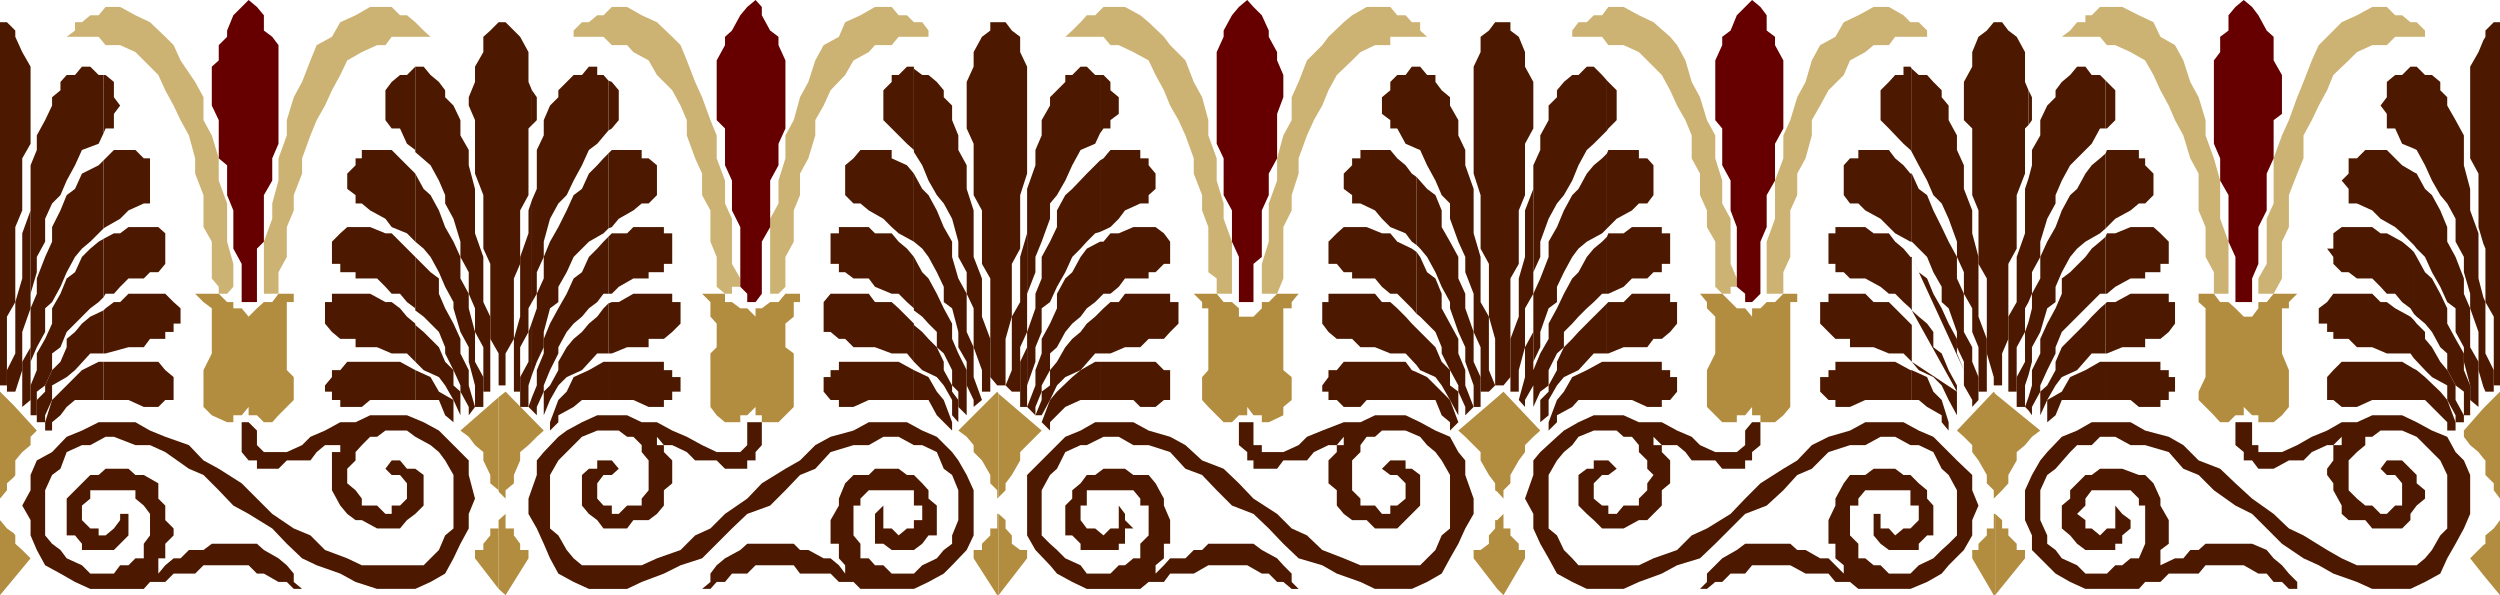 <svg xmlns="http://www.w3.org/2000/svg" width="360" height="85.699"><path fill="#4c1900" d="M4.402 59.8h.899v-3.402L6.5 55.5l1-2.2v-2.402L8.703 50l.899-2.2 1.199-1.202 2.199-2.2 1.203-.898.7-.7v-8.402l-.7.403-1.203 1L11.8 37l-1 2.2-1.198.898-.899 2.203L7.5 44.398v2.2l-1 2.203-1.2 2.097v2.403L4.403 55.5v4.3"/><path fill="#4c1900" d="M4.402 52.398v-8V50l-1.199 2.098v6.5l1.2-1v-5.2"/><path fill="#4c1900" d="M4.402 52.098 5.301 50 6.5 47.8v-3.402l1-.898 1.203-2.2.899-2.1L10.8 37l1-1.2 1.199-1 1.902-1.902v-9.8l-.699.703L11.801 25l-1 2.2-1.2.898-.898 2.203L7.5 32.699v2.102L6.5 37l-1.2 3.098V42.3l-.898 2.097v7.7"/><path fill="#4c1900" d="M4.402 43.5V25v5.3l-1.199 3.298v6.5l-1 3.402v7.398L1 53.301v3.097h1.203l1-3.097v-5.5l1.2-3.403V43.5"/><path fill="#4c1900" d="m4.402 42.3.899-3.1V37L6.5 34.8v-3.3l1-2.2 1.203-1.202L9.602 26l1.199-2.2 1-2.202 2.402-.899.7-1.5v-8.398h-.7L13 9.598h-1.2l-1 1.203H9.603l-.899 1V13L7.5 14v1.2l-1 2.1-1.2 2.2v2.098L4.403 23.8v18.5m-.001-26.902v-5.8L3.203 7.5l-1-2.2v-.902L1 3.2H0v52.3h1v-9.902L2.203 43.5V32.7l1-2.4v-7.5l1.2-2.1v-5.302m10.499 42.2H18.5l2.203 1h2.098l1-1H25V54.3l-1.2-1-1-1.203h-7.898v5.5"/><path fill="#4c1900" d="M14.902 52.098h-.699L11.801 53.3l-3.098 3.097-1.203 1.2-1 3.203V62h1v-1.2l1.203-1 .899-1.202 1.199-1h4.101v-5.5m0-1.2h.301L18.5 50h2.203l.899-1.2H23.8v-1H25v-1.202h1v-2.2l-1-.898-1.2-1.2h-5.3l-1.2 1.2h-.898l-1.199.898-.3.301v6.2"/><path fill="#4c1900" d="M14.902 44.7 13 45.597l-1.2 1-1 1.203-1.198 1V50l-.899 2.098L7.5 53.3l-1 2.199v.898l-1.2 1.2V60.8h1.2v-1l1-2.203V55.5l2.102-1.2 1.199-1L13 50.899h1.902V44.7m0-1.9.301-.5h1.2l.898-1 1.199-1.202h2.203l.899-.899H22.8l1-1.199v-4.402l-1-.899h-4.3l-1.2.899h-.898l-1.5.8v8.403m0-9.903.301-.199 2.098-1.199 1.199-1.2 2.203-1h.899v-6.5h-.899L19.5 21.599h-3.098L15.203 22.8l-.3.297v9.8M14.902 19.2l.301-.7h1.2v-2.102L17.3 15.2l-.898-1.2v-2.2l-1.199-1h-.3v8.4m332.699 38.398h1.601l1 1 1.2 1.203 1 1V62h1.199v-1.2l-1.2-3.202-1-1.2-2.199-2.097-1.203-1-.398-.203v4.5m0-4.5-1.7-1h-8.699L336 53.3l-.898 1v3.297H336l1.203 1h2.2l2.199-1h6v-4.5"/><path fill="#4c1900" d="m347.602 51.598 1.601 1.703 1 1 2.2 1.199v2.098l1.199 2.203v1h1.199v-1l-1.2-2.203V55.5l-1-1.902-.199-.297-1-1.203L350.203 50l-1-1.2v-1L348 46.599l-.398-.5v5.5m0-5.501-.5-.5-2.2-1.2-1.199-.898h-.902l-1.2-1.2H336l-.898 1.2-1.2.898v2.2h1.2V47.8H336v1h2.203l1.2 1.199h2.199l2.101.898h3.399l.5.7v-5.5"/><path fill="#4c1900" d="m347.602 45.2.398.398 1.203 1 1 1.203 1.2 2.199 1 .898v2.403l.199.297 1 1.902 1.199.898v3.403h.902V55.5l-.902-2.2v-2.402l-1.2-2.097-1.199-2.203v-2.2l-1-2.097-1.199-2.203-1-.899L348 37l-.398-.7v8.9m0-8.9-.5-.5-1.2-1-2.199-1.202h-.902l-1.2-.899h-4.398l-1.203.899V35.8h-.898L336 37v1l1.203 1.2h1l1.2.898h2.199L342.8 41.3l.902 1h1.2l1 1.199 1.199.898.5.801V36.3"/><path fill="#4c1900" d="m347.602 35.3.398.5 1.203 1.2 1 2.2 1.2 2.1 1 2.2 1.199.898v3.403L354.8 50v2.098l.902 3.402v2.098l1.2 1v-6.5l-1.2-2.098v-5.602l-.902-2.097v-2.203L353.6 37l-1.199-2.2v-2.1l-1-2.4-1.199-2.202-1-.899L348 25l-.398-.2v10.5m0-10.5-1.7-1-1-1-1.199-1.202h-3.101l-1.2 1.203h-1.199V25l-1 1 1 1.2v2.1h1.2l2.199 1 1.199 1.2 2.101 1.2 1 .898 1.2 1.203.5.5V24.8"/><path fill="#4c1900" d="m347.602 21.398.398.2 1.203 2.203 1 2.199 1.2 2.098 1 1.203 1.199 2.199v3.3L354.8 37v2.2l.902 3.1v2.098l1.2 3.403v5.5l.699 2.398V42.801l-.7-2.703v-6.5l-1.199-3.297v-3.102l-.902-3.398V19.5l-1.2-2.2-1.199-2.1V14l-1-1v-1.2l-1.199-1h-1L348 9.599h-.398v11.8m0-11.801h-.5l-1.2 1.203h-1l-1.199 1V14l-.902 1.2.902 1.198V18.5h1.2l1 2.2 1.699.698v-11.8m10 46.102.3.698h1.2v-3.097l-1.2-2.403V43.5l-.3-.7v12.9"/><path fill="#4c1900" d="m357.602 35.098.3.703V43.5l1.2 2.098V55.5H360V3.2h-.898l-1.2 1.198v.903l-.3.5v29.297m0-29.298-.7 1.7-1.199 2.098V22.8l1.2 2.199v7.7l.699 2.398V5.8M59.8 57.598h3.403l.899 2.203 1.199 1V62v-4.402l-2.098-1.2L62 54.301l-2.2-1v4.297"/><path fill="#4c1900" d="m59.8 53.3-2.198-1.202H50L49 53.3h-1.2v1l-1 1.199v.898h1v1.2H49v1h3.102l1.199-1h6.5V53.3m-.001-1.202L61 53.3l2.203 1 .899 1.199 1.199 2.098 1 2.203v1-4.403l-1-.898v-2.2l-1.2-1.202L63.204 50 62 48.8l-1-1-1.2-1v5.298"/><path fill="#4c1900" d="M59.8 46.8v-.202l-1.198-1-1-1.2-1.2-.898H55.5l-2.2-1.2h-5.5v1.2h-1v3.098l1 1.203 1.2 1h2.203V50h3.098l2.101.898h2.2l1.199 1.2V46.8m-.001-2.1 1.2.898 2.203 2.203.899 2.199v.898l1.199 2.403 1 2.199v.898l1.199 2.2V59.8l.902-1.203L67.5 55.5v-2.2l-1.2-2.402v-2.097l-1-2.203-1.198-2.2-.899-2.097v-2.203L62 39.199 59.8 37v7.7"/><path fill="#4c1900" d="m59.8 37-2.198-2.2-1.2-1.202H55.5l-2.2-.899H50l-1 .899-1.2 1.203V38H49v1.2h2.203v.898h3.098L55.5 41.3l.902 1h1.2l1 1.199 1.199.898v.301V37m-.001-2.2 1.2 1 1 1.2 1.203 2.2.899 2.1 1.199 2.2v.898l1 3.403L67.5 50v2.098l.902 3.402v3.098h1.2V54.3l-1.2-2.203V47.8l-.902-3.403V42.3l-1.2-2.203V37l-1-2.2-1.198-2.1-.899-2.4L62 28.099l-1-.899-1.2-2.2v9.8"/><path fill="#4c1900" d="m59.8 25-2.198-2.2-1.2-1.202h-4.3V22.8h-.899v1L50 25v2.2l1.203.898V29.3h.899l1.199 1 2.199 1.2.902 1.2 2.2.898L59.8 34.8V25m0-3.102 2.2 1.903L63.203 26l.899 2.098V29.3l1.198 2.2 1 3.3V37l1.199 2.2v3.1l.902 2.098v3.403l1.2 2.199v6.398h1v-10.8l-1-2.098V37l-1.2-3.402v-6.399l-.902-3.398v-2.203L66.3 19.5v-2.2l-1-2.1-1.198-1.2v-1l-.899-1.2-1.203-1-1-1.202h-1.2v12.3"/><path fill="#4c1900" d="M59.8 9.598 58.603 10.8h-1l-1.2 1L55.5 13v4.3l.902 1.2h1.2l1 2.2 1.199.898v.3-12.3m16.801 49.5.699.703v-1.203l1-2.2V55.5l.902-2.2 1.2-2.402V50l1.199-2.2 1-1.202 1.199-1 1-1.2L86 43.5l.902-1.2h.7v-8.202l-.7.703-.902 1L84.8 37l-1 2.2-1.198.898-1 2.203-1.2 2.097-1.199 2.2-.902 2.203v2.097l-1 2.403V55.5l-.7 1.7v1.898"/><path fill="#4c1900" d="m76.602 57.2-.5 1.398.5.5zm0-3.2.699-1.902 1-2.098v-2.2l.902-3.402 1.2-.898v-2.2l1.199-2.1 1-2.2 2.199-2.2 2.101-1.202.7-.7v-10.8l-.7.703-.902 1L84.8 25l-1 2.2-1.198.898-1 2.203-1.2 2.398-1.199 2.102L78.301 37v3.098l-1 2.203v2.097l-.7 2V54"/><path fill="#4c1900" d="m76.602 46.398-.5 1.403v4.297l-1.2 2.203v4.297h1.2V55.5l.5-1.5v-7.602m0-2.898.699-1.2v-3.1l1-2.2v-2.2l.902-3.3 1.2-2.2 1.199-1.202 1-2.098 1.199-2.2 1-2.202L86 20.699l1.602-1.898v-7.203l-.7-.797H86V9.598h-1.2l-1 1.203h-1.198L80.402 13v1l-1.199 1.2-.902 2.1v2.2l-1 2.098v5.601l-.7 1.602V43.5"/><path fill="#4c1900" d="m76.602 28.8-.5 1.5v3.298L74.902 37v8.598L74 48.8v7.597h.902V50l1.2-2.2v-3.402l.5-.898V28.8m0-10.8.699-.7V14l-.7-1v5"/><path fill="#4c1900" d="m76.602 13-.5-1.2V7.5l-1.2-2.2-2.101-2.1h-1l-1.2 1.198-1 .903V7.5l-1.199 2.098V11.8L67.5 14v1.2l.902 2.1V25l1.2 3.098V35.8l1 2.199v10.8l1.199 2.098V55.5h1v-4.602L74 48.801v-8.703L74.902 38v-7.7l1.2-2.202V18.5l.5-.5v-5m11 44.598h3.601l2.2 1h2.199v-1H96.8v-1.2H98v-2.097h-1.2v-1h-1.198v-1.203h-8v5.5m0-5.5h-.7L84.801 53.3l-2.2 1-1 2.097-1.199 1.2-1.199 3.203V62l1.2-1.2v-1l2.199-1.202 1.199-1h3.8v-5.5m.001-1.2h.5L90.3 50h3.101v-1.2h2.2l1.199-1 1.2-1.201V43.5h-1.2v-1.2h-5.597l-2.101 1.2h-1l-.5.2v7.198"/><path fill="#4c1900" d="m87.602 43.7-.7.698-.902 1.2-1.2 1-1 1.203-1.198 1-1 1.199-1.2 2.098V53.3l-1.199 2.2-.902.898v3.403l.902-2.203 1.2-2.098 1.199-1.2 2.199-1L86 50.899h1.602V43.7m0-1.4h.5l1-1 2.101-1.202h2.2v-.899h2.199V38H96.8v-4.402h-1.2v-.899h-4.398l-.902.899h-2.2l-.5.5V42.3m.002-9.402.5-.199 1-1.199 2.101-1.2 1.2-1h1l1.199-1.202V23.8l-1.2-1h-1v-1.203h-4.3l-.5.5v10.8m0-14.097.5-.3 1-1.2V13l-1-1.2-.5-.202V18.8M275.3 57.598h1l1.2 1 2.102 1.203v1l1 1.199v-1.2l-1-3.202-1.2-1.2-.902-2.097-2.2-1v4.297"/><path fill="#4c1900" d="M275.3 53.3h-.198l-2.2-1.202h-8.601V53.3h-1v1h-1.2v2.097l1.2 1.2h1v1h2.101l2.2-1h6.699V53.3m-.001-1.202 1 1.203 2.102 1 1.2 1.199 1 2.098L281.8 59.8v1-4.403l-6.5-4.3"/><path fill="#4c1900" d="m275.3 46.8-.198-.202-2.2-2.2L272 43.5h-2.2l-1.198-1.2H263.3v1.2h-1.2v3.098l1.2 1.203 1 1h2.101V50h3.399l2.199.898h2.102l1.199 1.2V46.8m0-2.1 1 .898 1.2 1 .902 1.203V50l1.2.898 1 2.403L281.8 55.5v.898L275.3 44.7m0-7.7h-.198l-1-1.2-1.2-1-.902-1.202h-2.2l-1.198-.899H264.3v.899h-1V38h1v1.2h1.199l.902.898h2.2L270.8 41.3l1.199 1h.902l1.2 1.199 1 .898.199.301V37m0-2.2 2.2 2.2.902 2.2 1.2 2.1v2.2l1 .898 1.199 3.403V50l1 2.098V55.5L284 57.598v1l.902-1V54.3L284 52.098V50l-1.2-2.2v-5.5l-1-2.202V37l-1.198-2.2-1-2.1-1.2-2.4-.902-2.202-1.2-.899-1-2.199v9.8"/><path fill="#4c1900" d="M275.3 25h-.198l-1-1.2-1.2-1-.902-1.202h-4.398V22.8h-1.2l-.902 1v4.297l.902 1.203h1.2l1 1 2.198 1.2 1.2 1.2.902.898 2.2 1.203h.199V25m-.001-3.102 1 1.903L277.5 26l.902 2.098 1.2 1.203 1 2.199 1.199 3.3V37l1 2.2v3.1L284 44.399v3.403l.902 2.199v6.398h1.2v-7.597l-1.2-3.203V37L284 33.598V30.3l-1.2-3.102V23.8l-1-2.203V19.5l-1.198-2.2v-2.1l-1-1.2v-1l-1.2-1.2-.902-1h-1.2l-1-.902v12"/><path fill="#4c1900" d="m275.3 9.898-.198-.3h-1V10.8h-1.2l-.902 1-1.2 1.2v4.3l1.2 1.2 2.102 2.2 1 .898.199.3v-12m16.801 49.2.5.703v-1.203l1.199-2.2V55.5l1-2.2L296 50.899V50l.902-2.2 1.2-1.202 2.199-2.2.902-.898 1.2-1.2h.8v-8.202l-.8.703-1.2 1-.902 1.199-2.2 2.2-1.199.898V42.3L296 44.398l-1.2 2.2-1 2.203v2.097l-1.198 2.403V55.5l-.5 1.7v1.898m0-1.898-.5 1.398.5.5zm0 0"/><path fill="#4c1900" d="m292.102 54 .5-1.902V50l1.199-2.2 1-3.402L296 43.5v-2.2l.902-2.1 1.2-2.2 1-1.2 1.199-1 2.101-1.202.801-.7v-10.8l-.8.703-1.2 1-.902 1.199-1.2 2.2-1 .898-1.199 2.203-.902 2.398-1.2 2.102-1 2.199v3.098l-1.198 2.203v2.097l-.5 2V54m0-7.602-.5 1.403v4.297l-1.2 2.203v4.297h1.2V55.5l.5-1.5v-7.602"/><path fill="#4c1900" d="m292.102 43.5.5-1.2v-3.1L293.8 37v-2.2l1-3.3 1.2-2.2v-1.202l.902-2.098 1.2-2.2 2.199-2.202.902-.899 1.2-2.199h.8v-6.902l-.8-.797h-1.2l-.902-1.203h-1.2l-1 1.203-1.199 1L296 13v1l-1.2 1.2-1 2.1v2.2l-1.198 2.098V23.8l-.5 1.898V43.5m0-17.8-.5 1.5v6.398l-1.2 3.402v6.5l-1.199 2.098v10.8h1.2V50l1.199-2.2v-3.402l.5-.898V25.7m0-7.7.5-.7V14l-.5-1v5"/><path fill="#4c1900" d="m292.102 13-.5-1.2V7.5l-1.2-2.2-1.199-.902-.902-1.199h-1.2l-1 1.2-1.199.902L284 7.5v2.098l-1.2 2.203v5.5L284 18.5v9.598l.902 2.203V38l1.2 2.098v10.8l1 3.403V55.5h1.199v-4.602l.902-2.097V38l1.2-2.2v-7.702L291.601 25v-6.5l.5-.5v-5m11.102 44.598h3.598l1.199 1h3.102v-1h1.199v-1.2h.902v-2.097h-.902v-1h-1.2v-1.203h-7.898v5.5m0-5.5h-.8L300.3 53.3l-2.2 1-1.199 2.097-2.101 1.2V60.8l1.199-1 .902-2.203h6.301v-5.5m.001-1.199h.2l2.199-.898h3.3v-1.2h2.2l1.199-1 .902-1.202V43.5h-.902v-1.2h-5.5l-2.2 1.2h-1.199l-.199.2v7.198"/><path fill="#4c1900" d="m303.203 43.7-.8.698-1.2 1.2-.902 1-1.2 1.203L296.903 50 296 52.098V53.3l-1.2 2.199-1 .898V59.8l1-2.203L296 55.5l.902-1.2 2.2-1 2.101-2.402h2V43.7m0-1.4h.2l1.199-1 2.199-1.202h2.101v-.899h2.2V38h1.199v-3.2l-1.2-1.202-1-.899h-3.3l-2.2.899h-1.199l-.199.5V42.3m0-9.402 1.399-1.398 2.199-1.2 1.199-1h.902l1.2-1.202V25l-1.2-1.2v-1H308v-1.202h-4.598l-.199.5v10.8m0-14.398h.2l1.199-1.2V13l-1.2-1.2-.199-.202V18.5M282.8 53.3l-1-2.402v-2.097l-1.198-2.203-1-2.2-1.2-2.097-.902-2.203-1.2-.899-1-2.199 7.5 16.3m-151.198 4.298h2.101l1.2 2.203L137.101 62v-1.2l-1.2-3.202-1-1.2-1.199-2.097-2.101-1v4.297"/><path fill="#4c1900" d="m131.602 53.3-2.2-1.202h-8.601V53.3h-1.2v1h-1v2.097l1 1.2h1.2v1h2.101l2.2-1h6.5V53.3m0-1.202L132.8 53.3l2.101 1 1 1.199 1.2 2.098V59.8l.898 1v-3.203l-.898-1.2V55.5l-1.2-2.2v-1.202l-1-2.098-1.199-1.2-.902-1-1.2-1v5.298"/><path fill="#4c1900" d="M131.602 46.8v-.202l-2.2-2.2-1-.898H126l-.898-1.2h-5.5l-1 1.2v4.3h1l1.199 1h.902l1.2 1.2H126l2.402.898h2.2l1 1.2V46.8m0-2.1 1.199.898.902 1 1.2 1.203V50l1 .898 1.199 2.403V55.5l.898.898v2.2l1.203 1.203v-6.5L138 50.898l-.898-2.097v-2.203l-1.2-2.2-1-2.097-1.199-2.203-.902-.899L131.6 37v7.7"/><path fill="#4c1900" d="m131.602 37-1-1.2-1.2-1-1-1.202H126l-.898-.899H120.8v.899h-1.2V38h1.2v1.2h.902l1.2.898h2.199L126 41.3l2.402 1h1l1.2 1.199 1 .898v.301V37m0-2.2 1.199 1 .902 1.2 1.2 2.2 1 2.1v2.2l1.199.898.898 3.403V50l1.203 2.098V55.5l1 2.098v1l1.2-1-1.2-3.297V50l-1-2.2v-5.5L138 40.099 137.102 37v-2.2l-1.2-2.1-1-2.4-1.199-2.202-.902-.899L131.6 25v9.8"/><path fill="#4c1900" d="m131.602 25-1-1.2-2.2-1v-1.202h-4.5l-1 1.203-1.199 1v4.297l1.2 1.203h1l1.199 1 2.101 1.199 1.2 1.2 1 .898 2.199 1.203V25m0-3.102 1.199 1.903.902 2.199 1.2 2.098 1 1.203 1.199 2.199.898 3.3V37l1.203 2.2v3.1l1 2.098V50l1.2 3.3v3.098h1.199v-7.597l-1.2-3.203v-5.5L140.203 37v-6.7l-1-3.1v-3.4L138 21.599V19.5l-.898-2.2v-2.1l-1.2-1.2v-1l-1-1.2-1.199-1h-.902l-1.2-.902v12"/><path fill="#4c1900" d="M131.602 9.898v-.3h-1l-1.2 1.203h-1v1L127.203 13v4.3l3.399 3.4 1 .898v.3-12m16.3 48.7 1.2 1.203v-1.203l.898-2.2V55.5l1.203-2.2v-2.402l1-.898 1.2-2.2 1-1.202 1.199-1 .898-1.2 1.203-.898.7-.7v-8l-1.903 1-.898 1.2-1.2 2.2-1 .898-1.199 2.203v2.097l-1 2.2L150 48.8v2.097l-.898 2.403v2.2l-1.2 3.098m0-2.898V50l-1 2.098v6.5h1v-2.899"/><path fill="#4c1900" d="m147.902 55.5 1.2-3.402V50l.898-2.2v-3.402l1.203-.898 1-2.2 1.2-2.1 1-2.2 1.199-1.2.898-1 1.203-1.202.7-.2v-10.3l-.7.703L156.5 25l-2.098 2.2-1 .898-1.199 2.203v2.398l-1 2.102L150 37v3.098l-.898 2.203v2.097l-1.2 3.403V55.5"/><path fill="#4c1900" d="M147.902 43.5V27.2v6.398l-1 3.402v6.5l-1.199 2.098V53.3l-.902 2.199.902.898h1.2V50l1-2.2v-4.3"/><path fill="#4c1900" d="m147.902 42.3 1.2-3.1V37l.898-2.2 1.203-3.3v-2.2l1-1.202 1.2-2.098 1-2.2 1.199-2.202 2.101-.899.7-1.5v-8.398h-.7L156.5 9.598h-.898l-1.2 1.203h-1v1L151.203 14v1.2L150 17.3v2.2l-.898 2.098V23.8l-1.2 3.398V42.3m0-23.1V9.597l-1-2.098V5.3l-1.199-.902-.902-1.199h-2.2v1.2l-1.199.902-1.199 2.199v2.098l-1 2.203V18.5l1 2.2v7.398l1.2 2.203V38l1.199 2.098V54.3l1 1.199h1.199v-6.7l.902-3.202V38l1.2-2.2v-7.702l1-3.098v-5.8m10.499 38.398h4.801l1 1h2.2l1.199-1h.898V53.3h-.898l-1.2-1.203h-8v5.5"/><path fill="#4c1900" d="M158.402 52.098h-.699l-2.101 1.203-1.2 1-2.199 2.097-1 1.2L150 60.8l1.203 1.2v-1.2l1-1 1.2-1.202 2.199-1h2.8v-5.5m0-1.2h1.5L162 50h2.203l1.2-1.2h2.199l.898-1 1.203-1.202V43.5H168.5v-1.2H162l-.898 1.2h-1.2l-1 .898-.5.5v6"/><path fill="#4c1900" d="m158.402 44.898-.699.7-1.203 1-.898 1.203-1.2 1-1 1.199-1.199 2.098-1 1.203V55.5l-1.203.898v1.2l-.898 2.203H150l1.203-2.203 1-2.098 1.2-1.2 2.199-1 2.101-2.402h.7v-6m-.001-2.098.5-.5h1l1.2-1 .898-1.202h3.402v-.899h1l1.2-1.199h.898v-3.2l-.898-1.202-1.2-.899h-3.199l-2.101.899h-1.2l-1 1.203h-.5v8m0-9.403 1.5-.699 1.2-1.199.898-1.2 2.203-1h1.2v-1.202l1-.899V25l-1-1.2v-1h-1.2v-1.202h-4.3l-1 1.203-.5.297v10.3m-.001-14.198.5-.7h1v-1.2l1.2-.902V14l-1.2-1v-1.2l-1-1h-.5v8.4M204 57.598h2.703l.899 2.203 1.199 1V62L210 60.8l-1.2-3.202-1.198-1.2-2.102-2.097-1.5-.703v4m0-4-.7-.297-.898-1.203H193.5l-1 1.203h-1.2v1l-.898 1.199v.898h.899v1.2h1.199l1 1h2.402l.899-1H204v-4"/><path fill="#4c1900" d="m204 52.598.5.703 2.203 1 .899 1.199 1.199 2.098L210 59.8v1-4.403l-1.2-.898v-2.2l-1.198-1.202-.899-2.098-1.203-1.2-1.5-1.5v5.298m0-5.297-.7-.702-.898-1-1.199-1.2-1-.898H199l-1-1.2h-6.7v1.2h-.898v3.098l.899 1.203 1.199 1h2.203l1.2 1.199H198l2.203.898h2.2l1.597 1.7V47.3"/><path fill="#4c1900" d="m204 45.2.5.398 2.203 2.203.899 2.199v.898l1.199 2.403L210 55.5v.898l1 2.2V59.8l1.203-1.203L211 55.5v-2.2l-1-2.402v-2.097l-1.2-2.203-1.198-2.2v-2.097l-.899-2.203-1.203-.899-1-2.199-.5-.7v8.9"/><path fill="#4c1900" d="m204 36.3-.7-.5-2.097-1-1-1.202H199l-2.2-.899h-3.3l-1 .899-1.2 1.203V38h1.2l1 1.2h1.203v.898H198l1 1.203 1.203 1h1l2.098 2.097.699.801v-8.898m0-1.001.5.5 1 1.2 1.203 2.2.899 2.1 1.199 2.2v.898L210 47.801 211 50v2.098l1.203 3.402v3.098h1V54.3l-1-2.203V47.8L211 44.398v-2.097l-1-2.203V37l-1.2-2.2-1.198-2.1v-2.4l-.899-2.202-1.203-.899L204 25.5v9.8"/><path fill="#4c1900" d="m204 25.5-.7-.5-.898-1.2-1.199-1-1-1.202h-4.3V22.8h-1.2v1L193.5 25v2.2l1.203.898V29.3h1.2l2.097 1 1 1.199 1.203 1.2 2.2.898.898 1.203.699.5v-9.8m0-4.102.5.2 1 2.203L206.703 26l.899 2.098L208.8 29.3v2.2l1.2 3.3 1 2.2v2.2l1.203 3.1v5.5l1 2.2v6.398h1.2l.898-.898-.899-2.2v-7.702l-1.199-2.098V37l-1-3.402v-6.399L211 23.801v-2.203l-1-2.098v-2.2l-1.2-2.1V14l-1.198-1-.899-1.2v-1H205.5l-1-1.202h-.5v11.8m0-11.8h-.7l-.898 1.203h-1.199l-1 1V13L199 14v2.398l1.203.903V18.5h1l1.2 2.2 1.597.698v-11.8m16.8 49 1-2.2 1.2-.898v-2.2l1.203-2.402 1-.898v-2.2l1.2-1.202.898-1 1.199-1.2 1-.898 1.203-1.2h.7v-8.202l-.7.703-1.203 1-1 1.199-1.2 2.2-.898.898-1.199 2.203-1 2.097-1.203 2.2V48.8l-1.2 2.097-1 2.403v5.297m0-4.097V42.3v5.5l-1.198 2.2v4.3l-.899 3.298.899 1v-1L220.8 55.5v-1"/><path fill="#4c1900" d="m220.8 52.098 1-2.098v-2.2l1.2-3.402 1.203-.898v-2.2l1-2.1 1.2-2.2.898-1.2 1.199-1 2.203-1.202.7-.7v-10.8l-.7.703-1.203 1-1 1.199-1.2 2.2-.898.898-1.199 2.203-1 2.398L223 34.801V37l-1.2 3.098-1 2.203v9.797"/><path fill="#4c1900" d="M220.8 40.398V23.801v3.398l-1.198 3.102V37l-.899 3.098v5.5L217.5 48.8v7.597h1.203V53.3l.899-3.301v-5.602l1.199-2.097v-1.903"/><path fill="#4c1900" d="m220.8 39.2 1-2.2v-2.2l1.2-3.3 1.203-2.2 1-1.202 1.2-2.098.898-2.2 1.199-2.202 1-.899 1.902-1.898v-7.203l-.699-.797-1.203-1.203h-1l-1.2 1.203h-.898l-1.199 1-1 1.199v1L223 15.2v2.1l-1.2 2.2v2.098l-1 2.203v15.398m0-21.899v-5.5l-1.198-2.202V7.5l-.899-2.2-1.203-.902V3.2h-2.2l-.898 1.2-1.199.902V7.5l-1 2.098V25l1 3.098V35.8l1.2 2.199v7.598l.898 3.203v6.7h1.199l1-1.2V40.099L218.703 38v-7.7l.899-2.202v-7.399L220.8 18.5v-1.2m10.602 40.298H235l2.203 1h2.098v-1h1.199l1-1.2v-2.097h-1v-1h-1.2v-1.203h-7.898v5.5m0-5.5h-.699L228.5 53.3l-2.098 1-1.199 2.097-1 1.2L223 60.8V62l1.203-1.2v-1l2.2-1.202.898-1h4.101v-5.5m0-1.2h.2L233.8 50h3.402l.899-1.2h1.199l1.199-1 1-1.202V43.5h-1v-1.2H235l-1.2 1.2h-2.198l-.2.2v7.198"/><path fill="#4c1900" d="m231.402 43.7-.699.698-1.203 1.2-1 1-1.2 1.203-.898 1L225.203 50l-1 2.098V53.3L223 55.5v.898l-1.2 1.2V60.8l1.2-1v-2.203l1.203-2.098 1-1.2 2.098-1 2.199-2.402h1.902V43.7m0-1.4h.2l2.199-1L235 40.099h2.203l.899-.899h1.199V38h1.199v-4.402h-1.2v-.899H235l-1.2.899h-2.198l-.2.5V42.3m0-9.402 1.399-1.398L235 30.3l1-1h1.203l.899-1.202V23.8l-.899-1H236v-1.203h-4.398l-.2.5v10.8m0-14.097.2-.3 1.199-1.2V13l-1.2-1.2-.199-.202V18.8"/><path fill="#b28c3f" d="m2 83.3 2.402-2.902L3.203 79.2l-1-.898v-1.203L2 76.8v6.5m0-6.5-1-.702-1-1.2V85.7l2-2.398v-6.5M2 68.7l.203-.302v-2.097l1-1.203 1.2-1v-1.2L5.3 62 2 58.398V68.7m0-10.302-2-2v15.403l1-1.203v-1l1-.899V58.4m355.602 24.4L360 85.7V74v.898l-.898 1.2-1.2 1V78.3l-.3.199v4.3m0-4.299-1.899 1.898 1.899 2.403V78.5m0-12.5.3.3v2.098l1.2 1.2v1L360 71.8V56.398l-2.398 2.403V66m0-7.2L354.8 62v.898l.902 1.2 1.2 1 .699.902v-7.2M71.8 84.8l1 .9 3.302-5.302V79.2h-1.2v-.898L74 77.098v-1h-1.2V74l-1 .898v9.903"/><path fill="#b28c3f" d="M71.8 74.898v1.2h-1.198v1l-1 1.203v.898h-1.2v1.2l3.399 4.402v-9.903M71.8 70.8l1 1v-1.202l1.2-1v-1.2l.902-2.097v-1.203l1.2-1 1.199-1.2 1-.898-5.5-5.602-1 .801v13.602"/><path fill="#b28c3f" d="M71.8 57.2 66.3 62l1.2.898.902 1.2 1.2 1V66.3l1 2.097v1.2l1.199 1v.203-13.602M287.3 85.7l4.302-5.302V79.2h-1.2v-.898l-1.199-1.203v-1h-.902v-1.2l-1-.898v11.7"/><path fill="#b28c3f" d="M287.3 74h-.198v2.098h-1v1l-1.2 1.203v.898H284v1.2l3.102 5.3h.199V74m-.001-2.402 1-1 .903-1v-1.2l1.2-2.097v-1.203l1.199-1 1-1.2L293.8 62l-6.5-5.3v14.898m0-14.898-.198-.302L281.8 62l1 .898 1.199 1.2v1l.902 1.203 1.2 2.097v1.2l1 1V71.8l.199-.203V56.699M143.8 85.7l4.102-5.302V79.2h-1l-1.199-.898v-1.203l-.902-1v-1.2l-1-.898v11.7"/><path fill="#b28c3f" d="M143.8 74h-.198v2.098h-1v1l-1.2 1.203v.898h-1.199v1.2l3.399 5.3h.199V74m-.001-2.402 1-1v-1l.903-1.2 1.2-2.097v-1.203L150 62l-6.2-5.3v14.898"/><path fill="#b28c3f" d="m143.8 56.7-.198-.302L138 62l1.203.898 1 1.2v1l1.2 1.203 1.199 2.097v1.2l1 1V71.8l.199-.203V56.699M215.602 84.8l.898.9 3.102-5.302V79.2h-.899v-.898l-1.203-1.203v-1h-1V74l-.898.898v9.903m0-9.903h-.301v1.2l-.899 1V78.3l-1.199.898h-1v1.2l3.399 4.402v-9.903m0-4.097.898 1v-1.202l1-1v-1.2l1.203-2.097.899-1.203v-1l1.199-1.2 1-.898-5.301-5.602-.898.801v13.602m0-13.601L210 62l1 .898 1.203 1.2 1 1V66.3l1.2 2.097.898 1.2v1l.3.203V57.199"/><path fill="#4c1900" d="M17.3 72.8v2.098l-.898 1.2-1.199 1h-1v-1H13l-1.2-1.2v-2.097l1.2-1v-1.203h6.5V71.8l1.203 1 .899 1.2v3.098l-.899 1.203v2.097H19.5l-1 1h-1.2l-.898 1.2H13l-1.2-1.2-2.198-1-.899-1.199-1.203-.898-1-1.203v-6.5l1-2.2 1.203-.898.899-2.402 2.199-1H13l2.203-1.2h1.2l3.097 1.2h2.102l2.199 1 3.402 2.402 2.098.898 2.199 2.2 2.102 2.203L35.8 74l3.402 2.098 2.098 2.203 2.199 2.097 2.102 1 3.398 1.2 2.203 1.203 3.098 1h5.5l2.199-1 2.102-1.203 1.199-2.2 1-2.097 1.199-2.203V74l.902-2.2-.902-3.402v-2.097l-1.2-1.203L63.204 62 61 60.8l-2.398-1H53.3l-2.098 1H49L46.8 62l-2.097.898-1.203 1.2-2.2 1H38l-1-1V62l-1.2-1.2h-1v4.298l1 1.203H37V67.5h3.102l1.199-1.2h3.402l.899-1.202 1.199-1H49l1-1.2-1 1.2v1h-1.2v5.5L49 72.8l1 1.2 1.203.898h.899l2.199 1.2h3.3l1-1.2 1.2-.898L61 72.8v-4.402l-1.2-.898h-1.198l-1-1.2h-1.2l-.902 1.2.902.898h1.2l1 1.2V71.8l-1 1h-1.2V74H55.5l-1.2-1.2h-2.198v-1l-.899-1.202-1.203-1V67.5l1.203-1.2v-1.202l.899-1 1.199-1.2h1L55.5 62h3.102l1.199.898 2.199 1.2 1.203 1 .899 1.203 1.199 2.097v7.7l-1.2 1-.898 2.101L62 80.4l-1 1h-8.898L50 80.4l-3.2-1.2-2.097-2.101-2.402-1L39.203 74 37 71.8l-2.2-2.202-3.3-2.098-2.2-1.2-2.097-2.202-3.402-1.2L21.6 62l-2.1-1.2h-5.297L11.801 62l-2.2.898-2.101 2.2L5.3 66.3l-.898 2.097v2.2L3.203 72.8l1.2 2.097v2.2l.898 2.101L6.5 81.4l2.203 1.199 2.098 1.203 2.199 1h7.703l.899-1H23.8l1.2-1.204h3.102l1.199-1.2h6.5l1.199 1.2h1l2.102 1.203H41.3l1 1h1.2l-1.2-1v-1.203l-1-1.2-1.198-1L38 79.2l-1-.898h-6.5l-1.2.898h-2.097L26 80.4h-1l-1.2 1-1 1.199v-2.2h1v-2.097l1.2-1.203v-1l-1.2-1.2v-2.097l-1-1v-2.203l-2.097-1.2H19.5l-1-.898h-3.297l-1 .898H13l-2.2 2.2L9.603 71.8v5.297H10.8l1 1.203v.898h4.601l.899-.898 1.199-1.203V74h-1.2v-1.2m109.904 0v3.298h1.2l1 1 1.199-1h1v-1.2h1.199v-2.097h-1.2v-2.203h-6.5l-1.199 1.203v1h-1v4.297l1 1.203v2.097h1.2l.898 1h1.203l1.2 1.2h3.199l1.199-1.2 2.101-1 1-1.199 1.2-.898v-1.203l.898-2.2v-4.3l-.898-2.2-1.2-.898-1-2.402-2.101-1h-1.2l-2.199-1.2h-2.199l-2.101 1.2h-2.2l-3.3 1-2.2 2.402-2.199.898-2.101 2.2-2.2 2.203-3.3 1.199-2.2 2.098-2.199 2.203-2.101 2.097-3.102 1-2.398 1.2-3.2 1.203-2.101 1h-5.5l-2.2-1-2.199-1.203-1.199-2.2-.902-2.097-1-2.203L76.1 74v-2.2l1.2-3.402v-2.097l1-1.203 2.101-2.2 1.2-.898 2.199-1.2 2.199-1h4.3l2.102 1h2.2L96.8 62l2.101.898 2.2 1.2 2.101 1h3.399l1-1V60.8h2.101v3.297l-.902 1V66.3h-1.2v1.2h-3.199l-1.199-1.2h-3.101l-1.2-1.202-2.101-1h-1.2l-1-1.2v1.2h1v1l1.2 1.203v3.297l-1.2 1V72.8l-1 1.199-1.199.898h-2.199l-.902 1.2h-3.399l-.902-1.2L84.8 74l-1-1.2v-4.402l1-.898H86v-1.2h2.102l1 1.2-1 .898h-1.2l-.902 1.2V71.8l.902 1h1.2V74h1l1.199-1.2h2.101v-1l1-1.202V66.3l-1-1.203v-1l-1.199-1.2h-.902L89.1 62H86l-2.2.898-2.198 2.2-1.2 1.203-1.199 2.097v7.7l1.2 1 1.199 2.101 1 1.2 1.199 1h8.601l2.2-1 3.398-1.2 2.102-2.101 2.199-1L104.402 74l3.2-2.2 2.101-2.202 3.399-2.098 2.101-1.2 2.2-2.202 2.199-1.2 3.3-.898 2.2-1.2h5.5L132.8 62l2.101.898 2.2 2.2L138 66.3l1.203 2.097 1 2.2v6.5l-1 2.101-2.101 2.2-1.2 1.199-2.199 1.203-2.101 1h-7.7l-1-1h-2.101l-1.2-1.203h-4.398l-.902-1.2h-5.5l-1.2 1.2h-2.199l-1 1.203h-1.199l-.902 1h-1.2l1.2-1v-1.203l.902-1.2 1.2-1 2.199-1.199 1-.898h6.699l.902.898h1.2l2.199 1.2h1l1.199 1 .902 1.199v-1.2l-.902-1V78.3h-1.2v-3.403l1.2-2.097v-1l.902-2.203 1.2-1.2h2.199L126 67.5h3.402l1.2.898h1l1.199 1.2.902 1V71.8l1.2 1v4.297h-1.2l-.902 1.203-1.2.898h-3.199l-1.199-.898H126V74l1.203-1.2m33.899 0v3.298h-1.2l-1 1-1.199-1H156.5l-.898-1.2v-2.097h.898v-2.203h6.703l1 1.203v1h1.2v4.297l-1.2 1.203v2.097h-1l-1.203 1h-.898l-1.2 1.2H156.5l-.898-1.2-2.2-1-1.199-1.199-1-.898L150 77.098v-6.5l1.203-2.2 1-.898 1.2-2.402 2.199-1h.898l2.402-1.2h2.2l2.101 1.2h2.2l3.097 1 2.203 2.402 2.399.898 2.101 2.2 2.2 2.203L180.5 74l2.203 2.098 2.098 2.203L187 80.398l3.402 1 2.098 1.2 3.402 1.203 2.098 1h5.3l2.2-1 2.102-1.203 1.199-2.2L210 78.301l1-2.203L212.203 74v-2.2L211 68.399v-2.097l-1-1.203-1.2-2.2-2.097-.898-2.203-1.2-2.098-1H198l-2.098 1H193.5l-3.098 1.2-2.199.898-1.203 1.2-2.2 1h-3.097v-1H180.5V60.8h-2.098v3.297l1.2 1V66.3h.898v1.2h3.402l.899-1.2h3.402l1-1.202 2.098-1h1.199l1-1.2v1.2h-1v1l-1.2 1.203v3.297l1.2 1V72.8l1 1.199 1.203.898h2.098l1.199 1.2h3.203L204.5 72.8v-4.403l-1.2-.898h-.898v-1.2h-2.199L199 67.5l1.203.898h1l1.2 1.2V71.8l-1.2 1h-1V74H199l-1-1.2h-2.098v-1l-1.199-1.202V66.3l1.2-1.203v-1l.898-1.2H198l1-.898h3.402l2.098.898 1 1.2 1.203 1 .899 1.203 1.199 2.097v7.7l-1.2 1-.898 2.101-1.203 1.2-1 1h-8.598l-2.402-1-3.098-1.2-2.199-2.101-2.203-1L183.902 74l-3.402-2.2-2.098-2.202-2.199-2.098-3.101-1.2-2.399-2.202-2.203-1.2-3.098-.898-2.199-1.2h-5.5l-2.101 1.2-2.2.898-5.5 5.5v8.7l1.2 2.101 2.101 2.2 1 1.199 2.2 1.203 2.097 1h7.703l1.2-1h2.199l.898-1.203h3.402l2.098-1.2h5.602l2.101 1.2h1l1.2 1.203h.898l1.199 1h1l-1-1v-1.203l-1.2-1.2-.898-1-2.199-1.199-1.203-.898H174l-.898.898h-1.2l-1.199 1.2H168.5l-.898 1-1.2 1.199v-1.2l1.2-1v-2.097h.898v-3.403l-.898-2.097v-1l-1.2-2.203-1-1.2h-2.199L162 67.5h-3.098l-1.199.898H156.5l-.898 1.2-1.2 1V71.8l-1 1v4.297h1l1.2 1.203v.898h5.5V78.3H162v-2.203h1.203l-1.203-1.2V74l-.898-1.2m109.698 0v3.298h1.2l.902 1 1.2-1h1l1.199-1.2v-2.097h-1.2v-2.203h-6.5l-1 1.203v1h-1.199v4.297l1.2 1.203v2.097h1l1.199 1h1l1.199 1.2h3.102l1.199-1.2 2.101-1 1.2-1.199 1-.898 1.199-1.203v-6.5l-1.2-2.2-1-.898-1.199-2.402-2.101-1h-1.2l-2.199-1.2h-2.101l-2.2 1.2h-2.199l-3.101 1-2.399 2.402-2.101.898-2 2.2-2.399 2.203L251.301 74 247 78.3l-2.2 2.098-3.3 1-2.2 1.2L236 83.8l-2.2 1h-5.3l-2.098-1-2.199-1.203-1.203-2.2-1.2-2.097-1-2.203V74l-1.198-2.2 1.199-3.402v-2.097l1-1.203 2.402-2.2 1-.898 2.098-1.2 2.199-1h4.3l2.2 1h3.3l2.2 1.2 2.102.898 1.199 1.2 2.199 1h3.102l1.199-1V62l1-1.2h1.199v3.298l-1.2 1V66.3h-1v1.2H248l-1-1.2h-3.398l-.899-1.202-1.203-1h-2.2l-1.198-1.2v1.2h1.199v1L240.5 66.3v3.297l-1.2 1V72.8l-2.097 2.097H236l-2.2 1.2h-3.097l-1.203-1.2-1-.898-1.2-1.2v-4.402l1.2-.898h1v-1.2h2.102l1.199 1.2-1.2.898h-.898l-1.203 1.2V71.8l1.203 1h.899V74h1.199l1-1.2H236v-1l1.203-1.202v-1l.899-1.2-.899-.898v-1.2L236 65.099v-1l-1-1.2h-1.2l-1-.898h-3.3l-2.2.898-.898 1.2-1.199 1-1 1.203L223 68.398v7.7l1.203 1 1 2.101 1.2 1.2.898 1H236l2.102-1 3.398-1.2 2.102-2.101 2.199-1L249.203 74l2.098-2.2 2.199-2.202 3.3-2.098 2-1.2 2.102-2.202 2.399-1.2 3.101-.898 2.2-1.2h5.5L276.3 62l2.101.898 2.2 2.2L281.8 66.3l2.2 2.098v2.2l.902 2.203-.902 2.097v2.2l-1.2 2.101-2.198 2.2-1 1.199L277.5 83.8l-2.398 1h-7.5l-1.2-1h-2.101l-1-1.203H260l-2.2-1.2h-5.5l-1 1.2h-2.097L248 83.8h-1l-1.2 1h-1l1-1v-1.203l2.2-2.2 2.102-1.199 1.199-.898h6.5l1 .898H260l2.102 1.2h1.199l2.199 2.199v-1.2l-1.2-1V78.3h-1v-3.403l1-2.097v-1l1.2-2.203.902-1.2h2.2l1.199-.898h3.101l1.2.898h1l1.199 1.2 1.199 1V71.8l.902 1v4.297h-.902l-1.2 1.203v.898H272l-1.2-.898-1-1.203V74h1v-1.2m33.802 0v3.298h-1.2l-1 1-1.199-1h-.902v-1.2L299.1 74l1.2-1.2v-1l.902-1.202h5.598L308 71.8v1h.902v5.5L308 80.398h-1.2l-1.198 1h-1l-1.2 1.2h-3.101l-1.2-1.2-2.199-1L296 79.2l-1.2-.898v-1.203l-1-2.2v-4.3l1-2.2 1.2-.898 2.102-2.402 1-1h2.101l1.2-1.2h2.199l2.199 1.2h2.101l3.399 1 2.101 2.402 2.2.898 2.199 2.2 3.101 2.203L324.301 74l2.101 2.098 2.2 2.203 3.101 2.097 2.2 1 2.097 1.2 3.402 1.203 2.2 1h5.5l2.101-1 2.2-1.203 1-2.2 1.199-2.097 1.199-2.203.902-2.098v-5.602l-.902-2.097-1.2-1.203-1.199-2.2-2.199-.898L348 60.8l-2.098-1h-4.3l-2.2 1h-2.199l-2.101 1.2-2.2.898-2.101 1.2-2.2 1h-3.398v-1h-.902V60.8h-2.399v3.297l1.2 1V66.3h1.199l.902 1.199h2.2l2.199-1.2h2.101l1.2-1.202 2.199-1H336l1.203-1.2v1.2H336V66.3l-.898 1.199v.898l.898 1.2v1l1.203 2.203V74l1 .898h2.399l1 1.2h4.3l1.2-1.2V74l.898-1.2 1.203-1v-1.202l-1.203-1v-1.2l-2.098-2.097h-2.199l-.902 1.199.902.898h1.2l1 1.2V72.8h-1l-1.2 1.199h-.902l-1.2-1.2h-1l-1.199-1-1.199-1.202V66.3l1.2-1.203 1.199-1v-1.2h1L342.8 62h3.101l2.098.898 1.203 1.2 1 1 1.2 1.203 1 2.097v7.7l-1 1-1.2 2.101-1 1.2-1.203 1h-8.598l-2.199-1-2.101-1.2-3.399-2.101-2.101-1-2.2-2.098-3.101-2.2-2.399-2.202-2.199-2.098-3.101-1.2-2.2-2.202-2.101-1.2-3.399-.898-2.101-1.2h-5.598l-2.101 1.2-2.2.898-2.101 2.2-1 1.203-1.2 2.097-1 2.2v4.3l1 2.2v2.101l3.4 3.399 2.102 1.203 2.199 1H308l.902-1h2.2l1.199-1.203h4.3l1-1.2h5.5l2.102 1.2h1.2l1 1.203h1.199l1 1h1.199v-1l-1.2-1.203-1-1.2-1.199-1-1-1.199-2.101-.898h-6.7l-1 .898h-1.199l-1 1.2h-1.199l-2.101 1-1 1.199 1-1.2V79.2l1.199-.898v-3.403l-1.2-2.097v-1l-1-2.203-1.199-1.2H308l-2.398-.898h-3.2l-1.199.898h-.902l-2.2 2.2V71.8l-1.199 1v3.297l1.2 1 1 1.203 1.199.898h4.3V78.3h1v-1.203l1.2-1v-1.2L305.6 74l-1-1.2"/><path fill="#ccb273" d="M40.102 40.098V42.3H38v-7.5l1.203-3.301v-2.2l.899-3.3v-3.2l1.199-3.3v-2.2l1-3.3 1.199-2.2 1.203-3.1.899-2.2L47.8 5.3 49 3.2l2.203-1L53.301 1h3.101l1.2 1.2h1l1.199 1L61 4.397l1 .903h-5.598L55.5 6.5h-1.2l-2.198 1L50 8.7l-1 2.1-1.2 2.2-1 2.2-1.198 2.1-.899 2.2-1.203 3.3V25l-1.2 3.098V30.3l-1 2.398V37l-1.198 2.2v.898m-9.602 0 1 1.203v1h1.203l.899-1V38l-.899-3.2v-5.5L31.5 26v-3.2l-1-3.3-1.2-2.2V14l-1.198-2.2L26 8.7l-1-2.2-1.2-1.2-2.198-2.1-2.102-1L17.3 1h-2.097l-1 1.2H13l-1.2 1h-1v1.198l-1.198.903h4.601l1 1.199h2.098l2.199 1 1.203 1.2 2.098 2.1 1 2.2L25 15.2l1 2.1 1.203 2.2.899 3.3V25l1.199 3.098v4.601l1.199 2.102v5.297m82.602 0V41.3l-1 1h-1.2V31.5l1.2-2.2V26l1-3.2v-3.3l1.199-2.2.902-3.3 1.2-2.2 1-3.1 1.199-2.2 2.199-1.2.902-2.1 2.2-1L126 1h2.402l1 1.2h1.2l1 1h1.199l.902 1.198v.903h-4.3l-1 1.199H126l-.898 1-2.2 1.2-1.199 2.1-2.101 2.2-1 2.2-1.2 2.1v2.2l-1 3.3-1.199 2.2v3.098l-.902 2.203v4.5L113.1 37v3.098m-9.897 0V41.3l1.2 1h1v-1h1.199v-1.203l-1.2-2.098v-6.5l-1-2.2V26l-1.199-3.2v-3.3l-.902-2.2-1.2-3.3-1-2.2-1.199-3.1L98 6.5l-1.2-1.2-2.198-2.1-2.2-1L90.301 1h-2.2l-1.199 1.2H86l-1.2 1h-1l-1.198 1.198v.903h4.3l1.2 1.199H90.3l.902 1 2.2 1.2 1.199 2.1L96.8 13l1.2 2.2.902 2.1v2.2l1.2 3.3 1 2.2v3.098L102.3 30.3v4.5l.902 2.199v3.098m81.598.001-.898 2.203h-2.199V38l1-3.2v-5.5l1.2-3.3v-3.2l.898-3.3L186 17.3V14l1-2.2 1.203-3.1 2.2-2.2.898-1.2 2.199-2.1 1.203-1 2.098-1.2h3.402l1 1.2h1.2l.898 1h1.199v1.198l1 .903h-5.297V6.5H198l-2.098 1-1.199 1.2-2.203 2.1-1.2 2.2-.898 2.2-1.199 2.1-1 2.2L187 22.8V25l-1 3.098V30.3l-1.2 2.398v7.399m-9.597.001V42.3h2.2v-7.5l-1.2-3.301v-2.2l-1-3.3v-3.2L174 19.5v-2.2l-.898-3.3-1.2-2.2-1.199-3.1-2.203-2.2-.898-1.2-2.2-2.1-1.199-1L162 1h-3.098l-1.199 1.2H156.5l-.898 1-1.2 1.198-1 .903h5.5l1 1.199h1.2l2.101 1 2.2 1.2 1 2.1 1.199 2.2.898 2.2 1.203 2.1 1 2.2 1.2 3.3V25l1.199 3.098V30.3l.898 2.398v6.5l1.203.899m81.597.001V42.3h-2.398v-7.5l1.2-3.301V26l1.199-3.2v-3.3l1-2.2 1-3.3L260 11.8l.902-3.1 1.2-2.2 2.199-1.2 1.199-2.1 2.102-1L269.8 1h2.2l2.102 1.2 1 1h1.199l1.199 1.198v.903h-4.598L272 6.5h-2.2l-1.198 1-2.2 1.2-.902 2.1-2.2 2.2-1.198 2.2-1.2 2.1v2.2L260 22.8l-1.2 2.2v3.098l-1 2.203V37l-1 2.2v.898m-9.8 0V41.3l1 1h1.203v-1h.899v-1.203L249.203 38v-6.5L248 29.3V26l-1-3.2v-3.3l-1.2-2.2-1-3.3-1.198-2.2-.899-3.1-1.203-2.2-1-1.2-2.398-2.1-2.102-1-2.2-1.2h-2.198l-.899 1.2H229.5l-1 1h-1.2l-.898 1.198v.903h4.301l.899 1.199h2.199l2.199 1 1.203 1.2 2.098 2.1L240.5 13l1 2.2 1.203 2.1.899 2.2v3.3L244.8 25v3.098l1 2.203v2.398l1.2 2.102v5.297m71.8 0V42.3h2.102v-7.5l-1.199-3.301V26l-.902-3.2-1.2-3.3v-2.2l-1-3.3-1.199-2.2-1-3.1-1.199-2.2-2.101-1.2-1-2.1-2.102-1-2.398-1.2h-3.2l-1.199 1.2h-.902v1h-1.2l-1 1.198-1.199.903h5.5l1 1.199h1.2l2.199 1 2.101 1.2 1.2 2.1 1 2.2 1.199 2.2.902 2.1 1.2 2.2 1 3.3 1.199 2.2v5.3l1 2.4V37l1.199 2.2v.898m9.801 0-1.2 2.203h-2.199v-2.203l1.2-2.098v-6.5l1-2.2v-6.5l1.199-3.3 1-2.2L330.8 14l.902-2.2 1.2-3.1 1-2.2 3.3-3.3 2.2-1 2.199-1.2h2.101l1.2 1.2h1l1.199 1H348l1.203 1.198v.903h-4.3l-1.2 1.199h-2.101l-2.2 1-1.199 1.2L336 10.8l-.898 2.2-1.2 2.2-1 2.1-1.199 2.2v3.3l-.902 2.2-1.2 3.098v4.601l-1 2.102v5.297"/><path fill="#600" d="M35.8 43.5H37v-7.7l1-1v-6.702L39.203 26v-3.2l.899-2.1V6.5l-.899-1.2L38 4.399V2.2L37 1l-1.2-1-2.198 2.2-.899 2.198v.903L31.5 6.5v2.2l-1 .898v5.601l1 2.102v5.5l1.203 1v4.297l.899 2.203v5.5L34.8 38v5.5h1m73 0 .903-1.2v-7.5l1.2-2.1V26l1.199-2.2v-3.1l1-2.2V8.7l-1-2.2V5.3l-1.2-.902-1.199-2.199V1l-.902-1-1.2 1-1 1.2-1.199 2.198-1 .903V6.5l-1.199 2.2v8.6l1.2 1.2v5.3l1 2.2v4.3l1.199 2.4v8.6l1 1v1.2h1.199m70.801 0h.898V38l1.203-1v-6.7l1-2.202V25l1.2-2.2v-6.402L184.8 14v-3.2l-.899-2.1V7.5l-1.199-2.2v-.902l-1-2.199L180.5 1l-.898-1-1.2 1-1 1.2-1.199 2.198v.903l-1 2.199v13.2l1 2.1v5.298l1.2 2.203v4.5l1 2.199v6.5h1.199m72.698 0 1.2-1.2v-7.5l.902-2.1v-4.602l1.2-2.098v-5.3l1.199-2.2V8.7l-1.2-2.2V5.3l-1.199-.902V2.2L253.5 1l-1.2-1-2.198 2.2-.899 2.198-1.203.903V6.5l-1 2.2v8.6l1 1.2v5.3l1.203 2.2v4.3l.899 2.4v8.6l1.199 1v1.2h1m70.801 0h1.199v-3.402l.902-2.098v-5.3l1.2-2.4V25l1-2.2v-5.5l1.199-.902v-5.597l-1.2-2.102V5.301l-1-.903-1.199-2.199L324.301 1l-1.2-1-1.199 1-1 1.2v2.198l-1.199.903V7.5l-.902 1.2v12l.902 2.1V26l1.2 2.098V34.8l1 2.199v6.5h1.199"/><path fill="#b28c3f" d="m35.8 45.598 1.2-1.2 1-.898h1.203l.899-1.2H42.3v1.2h-1v9.8l1 1v3.298l-1 1-1.2 1.203-.898 1H38l-1-1h-1.2v-1.203l-1 1.203h-1.198v1h-.899l-2.203-1-1.2-1.203V53.3l1.2-2.403v-6.5l-1.2-.898-1.198-1.2H31.5l1.203 1.2h.899v.898H34.8l1 1.2m73 .001v-1.2h.903l1.2-.898h1.199l1-1.2h2.101v1.2h-.902v2.098l-1.2 1V50l1.2.898v7.7l-1.2 1.203-1 1h-2.398v-1h-.902v-1.203l-1.2 1.203h-1v1h-2.199l-1.199-1-.902-1.203v-7.7l.902-.898v-3.402l-.902-1V43.5l-1.2-1.2h3.301v1.2h1l1.2.898h1l1.199 1.2m70.801 0h.898l1.203-1.2V43.5h1l1.2-1.2H187l-1 1.2v.898h-1.2v8.903l1.2 1v3.297l-1.2 1V59.8l-2.097 1h-1v-1H180.5l-.898-1.203V59.8h-1.2l-1 1h-1.199L174 58.598l-.898-1V54.3l.898-1v-8.903h-.898V43.5l-1.2-1.2h3.301l1 1.2h1.2l1 .898v1.2h1.199m72.698 0v-1.2h1.2l.902-.898h1.2l1.199-1.2h2v1.2h-1v15.098l-1 1.203-1.2 1H253.5v-1h-1.2v-1.203l-1 1.203h-1.198v1H248l-1-1-1.2-1.203V53.3l1.2-2.403v-5.3l-1.2-1.2V43.5l-1-1.2h3.2l1.203 1.2.899.898h1.199l1 1.2m70.801 0h1.199l.902-1.2V43.5h1.2l1-1.2h3.398l-1.2 1.2v.898h-1v6.5l1 2.403v5.297l-1 1.203-1.199 1h-2.199v-1h-.902l-1.2-1.203V59.8h-1.199l-1 1h-1.199l-.902-1-1.2-1.203-1-1v-1.2l1-2.097v-9.903l-1-.898v-1.2h2.2l.902 1.2h1.2l1 .898 1.199 1.2"/></svg>
